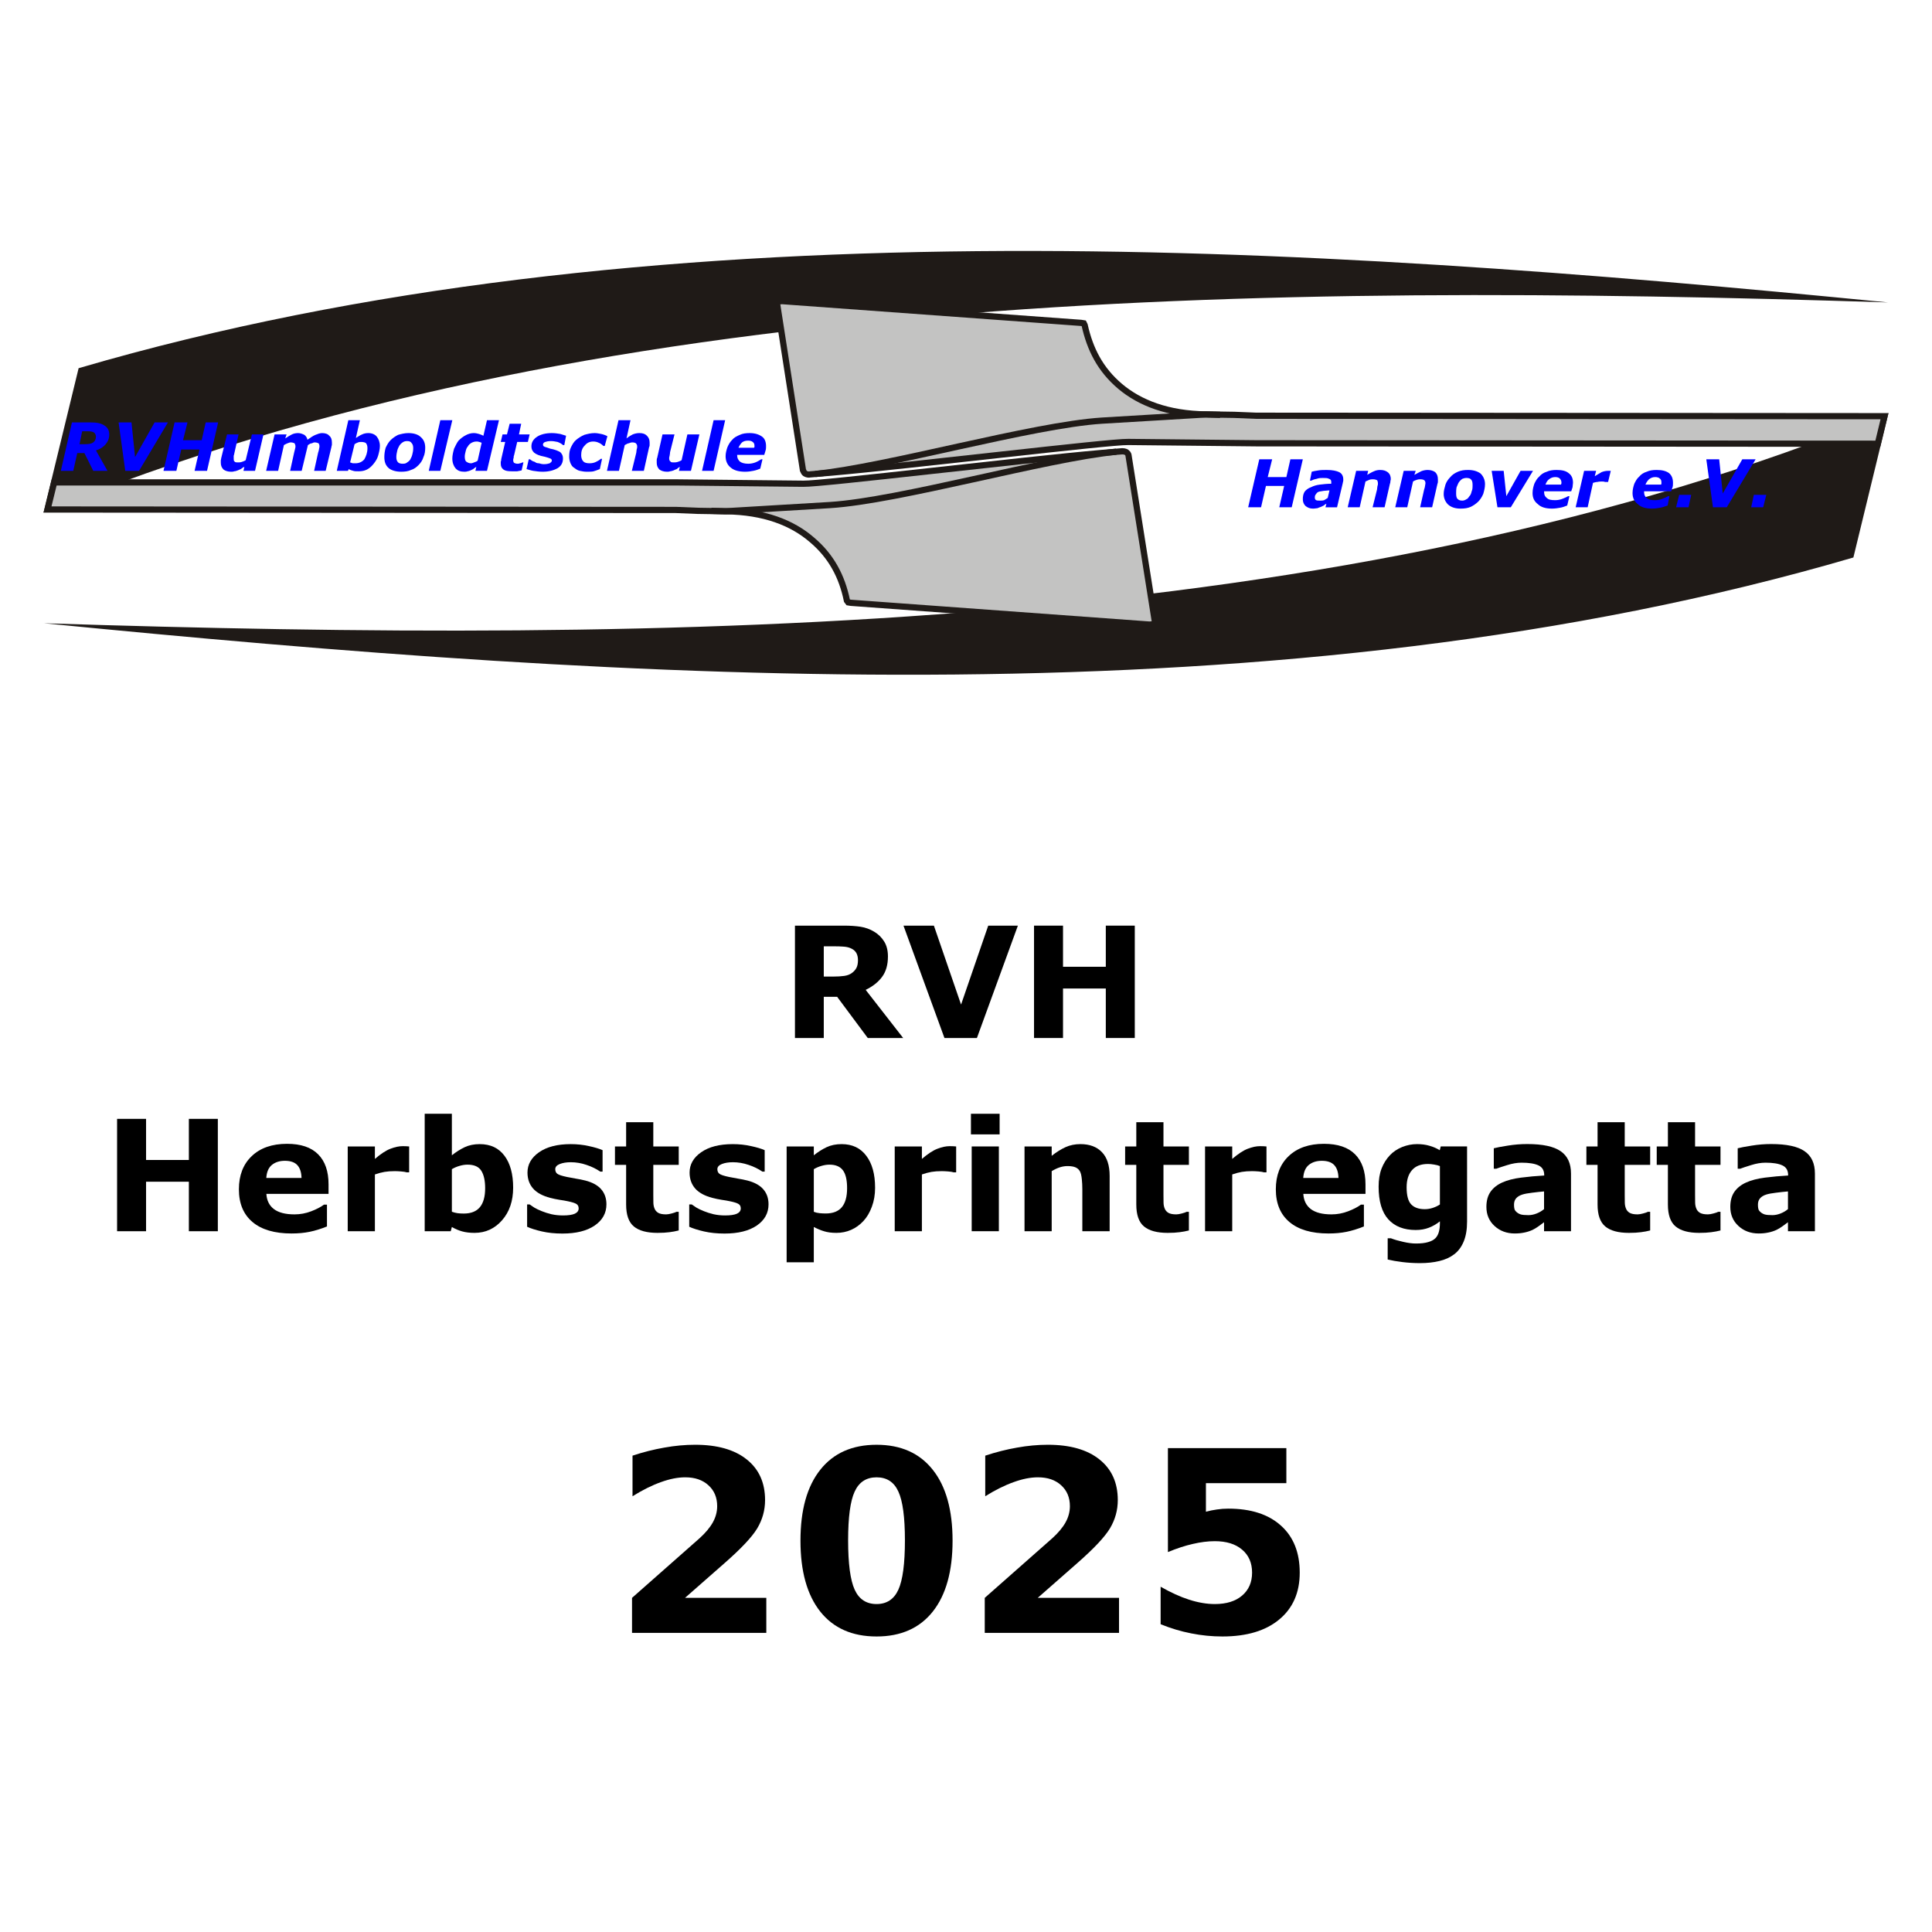 <?xml version="1.0" encoding="UTF-8" standalone="no"?>
<!-- Created with Inkscape (http://www.inkscape.org/) -->

<svg
   width="500"
   height="500"
   id="svg2"
   version="1.1"
   xmlns="http://www.w3.org/2000/svg"
   xmlns:svg="http://www.w3.org/2000/svg"
   xmlns:rdf="http://www.w3.org/1999/02/22-rdf-syntax-ns#"
   xmlns:cc="http://creativecommons.org/ns#"
   xmlns:dc="http://purl.org/dc/elements/1.1/">
  <defs
     id="defs4" />
  <g
     id="layer1"
     transform="translate(0,-552.362)">
    <g
       transform="matrix(0.115,0,0,0.115,250,617.291)"
       id="g2541">
      <path
         id="29254360"
         class="fil0"
         d="M 2076,365 C 856,869 -674,883 -2075,838 -755,968 716,1065 1997,690 Z"
         style="fill:#1f1a17" />
      <path
         id="29254448"
         class="fil0"
         d="M -2076,589 C -856,85 674,71 2075,116 755,-14 -716,-111 -1997,264 Z"
         style="fill:#1f1a17" />
      <g
         id="g2545">
        <path
           id="29254536"
           class="fil1 str0"
           d="m -654,521 h -1398 l -15,61 1414,1 49,2 63,1 c 87,1 150,26 194,64 44,37 68,83 79,137 l 3,4 6,1 672,49 c 11,-1 11,0 12,-7 L 366,462 c 0,-2 -1,-6 -4,-8 -3,-3 -9,-3 -11,-3 l -48,4 c -173,15 -627,70 -669,69 z"
           style="fill:#c3c3c2;stroke:#1f1a17;stroke-width:14" />
        <path
           id="29254624"
           class="fil2 str0"
           d="m -573,585 32,1 235,-14 C -149,562 178,468 338,452"
           style="fill:none;stroke:#1f1a17;stroke-width:14" />
      </g>
      <g
         id="g2572">
        <path
           id="29254888"
           class="fil1 str0"
           d="m 654,433 1398,1 15,-62 -1414,-1 -49,-2 -63,-1 C 454,367 391,342 347,305 302,267 279,221 267,167 l -2,-4 -6,-1 -673,-49 c -10,1 -10,0 -11,7 l 58,373 c 1,1 1,5 5,8 3,2 9,3 11,2 l 48,-4 c 172,-15 626,-70 668,-69 z"
           style="fill:#c3c3c2;stroke:#1f1a17;stroke-width:14" />
        <path
           id="29254976"
           class="fil2 str0"
           d="m 572,369 -32,-1 -234,14 c -157,10 -484,104 -645,120"
           style="fill:none;stroke:#1f1a17;stroke-width:14" />
      </g>
      <g
         id="g3021"
         style="fill:#0000ff">
        <path
           style="fill:#0000ff"
           d="m 758,469 -25,108 h -28 l 11,-48 h -41 l -11,48 h -29 l 25,-108 h 29 l -10,40 h 42 l 9,-40 z"
           class="fil3"
           id="29254800" />
        <path
           style="fill:#0000ff"
           d="m 818,539 c -5,0 -9,1 -13,1 -4,1 -8,1 -11,2 -3,1 -5,3 -6,5 -2,2 -3,4 -3,8 0,3 1,5 3,6 2,1 5,1 9,1 3,0 6,0 9,-1 3,-2 5,-3 8,-5 z m -7,30 c -2,1 -4,2 -6,4 -2,1 -4,2 -6,3 -3,1 -6,2 -8,3 -2,0 -6,1 -10,1 -7,0 -12,-2 -17,-6 -4,-4 -6,-9 -6,-15 0,-7 1,-12 4,-17 3,-4 8,-8 14,-10 6,-3 12,-5 20,-6 8,-1 17,-2 26,-2 0,-1 0,-1 0,-2 0,0 0,-1 0,-2 0,-3 -1,-6 -5,-7 -3,-2 -8,-2 -14,-2 -4,0 -9,0 -14,2 -6,1 -10,3 -12,4 h -3 l 4,-20 c 3,-1 8,-2 15,-3 6,-1 12,-1 19,-1 13,0 22,2 28,5 6,3 9,9 9,16 0,1 0,2 0,3 0,2 -1,3 -1,5 l -13,55 h -26 z"
           class="fil3"
           id="path2550" />
        <path
           style="fill:#0000ff"
           d="m 956,514 c 0,1 -1,3 -1,5 0,1 0,3 -1,5 l -12,53 h -27 l 10,-40 c 0,-3 1,-6 1,-8 1,-2 1,-4 1,-6 0,-3 -1,-6 -2,-7 -2,-1 -5,-2 -9,-2 -2,0 -5,0 -8,1 -2,1 -5,2 -9,4 l -13,58 h -27 l 19,-82 h 27 l -2,9 c 5,-3 10,-6 15,-8 4,-2 9,-3 14,-3 8,0 13,2 17,5 5,4 7,9 7,16 z"
           class="fil3"
           id="path2552" />
        <path
           style="fill:#0000ff"
           d="m 1062,514 c 0,1 0,3 0,5 0,1 0,3 -1,5 l -12,53 h -27 l 9,-40 c 1,-3 2,-6 2,-8 0,-2 1,-4 1,-6 0,-3 -1,-6 -3,-7 -1,-1 -4,-2 -9,-2 -2,0 -4,0 -7,1 -3,1 -6,2 -9,4 l -13,58 h -27 l 19,-82 h 27 l -3,9 c 6,-3 11,-6 15,-8 5,-2 10,-3 15,-3 7,0 13,2 17,5 4,4 6,9 6,16 z"
           class="fil3"
           id="path2554" />
        <path
           style="fill:#0000ff"
           d="m 1168,525 c 0,8 -2,15 -4,22 -3,7 -7,13 -11,17 -5,5 -11,9 -17,12 -7,3 -14,4 -23,4 -12,0 -21,-3 -28,-9 -6,-6 -10,-14 -10,-24 0,-7 2,-14 4,-21 2,-6 6,-12 11,-17 4,-5 10,-9 17,-12 7,-3 14,-4 23,-4 12,0 21,3 28,8 6,6 10,14 10,24 z m -35,27 c 3,-3 4,-7 5,-11 2,-4 2,-9 2,-15 0,-5 -1,-9 -3,-11 -2,-3 -6,-4 -11,-4 -3,0 -7,1 -9,2 -3,2 -6,5 -8,8 -2,3 -3,7 -5,11 -1,5 -1,10 -1,14 0,6 1,10 3,12 3,3 6,4 11,4 3,0 6,-1 9,-3 3,-1 5,-4 7,-7 z"
           class="fil3"
           id="path2556" />
        <path
           style="fill:#0000ff"
           d="m 1276,495 -50,82 h -30 l -13,-82 h 27 l 6,57 32,-57 z"
           class="fil3"
           id="path2558" />
        <path
           style="fill:#0000ff"
           d="m 1339,526 c 0,-1 1,-2 1,-3 0,0 0,-1 0,-2 0,-4 -2,-7 -4,-9 -2,-2 -6,-3 -10,-3 -6,0 -10,2 -14,5 -4,3 -6,7 -8,12 z m -20,54 c -14,0 -25,-3 -32,-10 -8,-6 -12,-14 -12,-25 0,-8 2,-15 4,-21 3,-6 6,-12 11,-16 4,-5 10,-9 17,-11 6,-3 14,-4 22,-4 12,0 21,2 27,7 7,5 10,12 10,22 0,3 -1,7 -1,10 -1,3 -2,6 -3,9 h -61 c 0,1 0,1 0,1 0,0 0,1 0,1 0,6 2,10 6,13 4,4 10,5 19,5 5,0 11,-1 16,-3 5,-2 10,-4 13,-6 h 3 l -5,21 c -5,2 -10,4 -16,5 -5,1 -12,2 -18,2 z"
           class="fil3"
           id="path2560" />
        <path
           style="fill:#0000ff"
           d="m 1445,520 h -2 c -1,0 -3,0 -5,0 -2,-1 -5,-1 -7,-1 -3,0 -6,0 -10,1 -3,0 -6,1 -10,2 l -12,55 h -27 l 19,-82 h 27 l -3,12 c 5,-3 10,-6 15,-9 5,-2 10,-3 15,-3 1,0 2,0 3,0 1,0 2,0 3,0 z"
           class="fil3"
           id="path2562" />
        <path
           style="fill:#0000ff"
           d="m 1564,526 c 1,-1 1,-2 1,-3 0,0 0,-1 0,-2 0,-4 -1,-7 -4,-9 -2,-2 -6,-3 -10,-3 -6,0 -10,2 -14,5 -3,3 -6,7 -8,12 z m -20,54 c -14,0 -25,-3 -32,-10 -8,-6 -12,-14 -12,-25 0,-8 2,-15 4,-21 3,-6 6,-12 11,-16 4,-5 10,-9 17,-11 6,-3 14,-4 22,-4 12,0 21,2 28,7 6,5 9,12 9,22 0,3 0,7 -1,10 -1,3 -2,6 -3,9 h -61 c 0,1 0,1 0,1 0,0 0,1 0,1 0,6 2,10 6,13 4,4 10,5 19,5 5,0 11,-1 16,-3 5,-2 10,-4 13,-6 h 3 l -4,21 c -6,2 -11,4 -17,5 -5,1 -11,2 -18,2 z"
           class="fil3"
           id="path2564" />
        <path
           style="fill:#0000ff"
           d="m 1626,577 h -28 l 7,-28 h 27 z"
           class="fil3"
           id="path2566" />
        <path
           style="fill:#0000ff"
           d="m 1777,469 -65,108 h -31 l -15,-108 h 29 l 8,77 44,-77 z"
           class="fil3"
           id="path2568" />
        <path
           style="fill:#0000ff"
           d="m 1794,577 h -27 l 6,-28 h 28 z"
           class="fil3"
           id="path2570" />
        <path
           style="fill:#0000ff"
           d="m -1928,413 c 0,9 -3,16 -8,22 -5,6 -12,11 -22,14 l 26,46 h -32 l -20,-40 h -16 l -9,40 h -28 l 25,-109 h 42 c 14,0 24,2 31,7 7,4 11,11 11,20 z m -30,5 c 0,-4 -2,-7 -4,-9 -3,-2 -7,-3 -13,-3 h -14 l -6,29 h 13 c 8,0 14,-1 18,-4 4,-3 6,-8 6,-13 z"
           class="fil1"
           id="29255152" />
        <path
           style="fill:#0000ff"
           d="m -1796,386 -65,109 h -31 l -15,-109 h 29 l 8,78 44,-78 z"
           class="fil1"
           id="path2577" />
        <path
           style="fill:#0000ff"
           d="m -1683,386 -25,109 h -28 l 11,-48 h -41 l -11,48 h -29 l 25,-109 h 29 l -10,40 h 42 l 9,-40 z"
           class="fil1"
           id="path2579" />
        <path
           style="fill:#0000ff"
           d="m -1581,413 -19,82 h -26 l 2,-9 c -3,1 -5,3 -8,5 -2,1 -5,2 -7,3 -3,1 -5,2 -8,2 -2,1 -4,1 -7,1 -7,0 -13,-2 -17,-5 -4,-4 -6,-9 -6,-15 0,-2 0,-4 0,-6 0,-1 1,-3 1,-5 l 13,-53 h 26 l -9,40 c -1,4 -1,6 -2,8 0,3 0,5 0,6 0,3 0,6 2,7 1,2 4,2 9,2 2,0 4,0 7,-1 3,-1 6,-2 9,-4 l 14,-58 z"
           class="fil3"
           id="path2581" />
        <path
           style="fill:#0000ff"
           d="m -1427,431 c 0,1 0,3 0,5 0,2 -1,3 -1,5 l -13,54 h -26 l 9,-41 c 1,-3 2,-6 2,-8 1,-3 1,-5 1,-7 0,-2 -1,-5 -2,-6 -2,-1 -5,-2 -9,-2 -2,0 -4,1 -6,2 -3,0 -6,2 -9,4 l -14,58 h -26 l 9,-41 c 1,-3 1,-5 2,-8 1,-3 1,-5 1,-6 0,-3 -1,-5 -2,-7 -2,-1 -5,-2 -9,-2 -2,0 -4,1 -7,2 -2,1 -5,2 -8,4 l -13,58 h -27 l 19,-82 h 27 l -3,9 c 6,-4 11,-7 15,-9 4,-2 9,-3 14,-3 5,0 10,2 14,4 3,2 6,6 7,11 7,-5 13,-9 18,-11 5,-2 10,-4 15,-4 7,0 13,2 16,6 4,3 6,8 6,15 z"
           class="fil3"
           id="path2583" />
        <path
           style="fill:#0000ff"
           d="m -1319,439 c 0,7 -2,15 -4,22 -2,7 -6,13 -10,18 -4,5 -9,10 -15,13 -6,3 -12,4 -19,4 -5,0 -9,0 -12,-1 -4,-1 -7,-2 -10,-4 l -2,4 h -25 l 26,-114 h 26 l -9,40 c 5,-3 9,-6 14,-8 4,-2 9,-3 14,-3 8,0 15,3 19,8 4,5 7,12 7,21 z m -28,5 c 0,-5 -1,-8 -3,-11 -2,-2 -6,-3 -11,-3 -2,0 -5,0 -7,1 -3,1 -5,2 -8,4 l -10,41 c 2,1 4,1 6,2 2,0 4,0 6,0 8,0 15,-3 20,-9 4,-7 7,-15 7,-25 z"
           class="fil3"
           id="path2585" />
        <path
           style="fill:#0000ff"
           d="m -1217,443 c 0,7 -1,15 -4,21 -2,7 -6,13 -11,18 -5,5 -10,9 -17,11 -6,3 -14,4 -22,4 -12,0 -22,-3 -28,-8 -7,-6 -10,-14 -10,-25 0,-7 1,-14 3,-21 3,-6 6,-12 11,-17 5,-5 11,-9 17,-12 7,-2 15,-4 23,-4 12,0 22,3 28,9 7,6 10,14 10,24 z m -34,27 c 2,-4 4,-7 5,-12 1,-4 2,-8 2,-14 0,-5 -1,-9 -4,-12 -2,-3 -5,-4 -10,-4 -4,0 -7,1 -10,3 -3,2 -5,4 -7,7 -2,4 -4,7 -5,12 -1,4 -2,9 -2,14 0,5 1,9 4,12 2,2 6,3 10,3 3,0 6,0 9,-2 3,-2 6,-4 8,-7 z"
           class="fil3"
           id="path2587" />
        <path
           style="fill:#0000ff"
           d="m -1156,381 -27,114 h -26 l 26,-114 z"
           class="fil3"
           id="path2589" />
        <path
           style="fill:#0000ff"
           d="m -1051,381 -27,114 h -26 l 2,-9 c -3,2 -5,3 -7,5 -2,1 -4,2 -6,3 -3,1 -5,2 -7,2 -2,1 -5,1 -7,1 -8,0 -15,-2 -20,-8 -4,-5 -7,-12 -7,-22 0,-7 2,-15 4,-22 3,-6 6,-13 10,-18 5,-5 10,-9 16,-12 5,-3 12,-5 18,-5 5,0 8,1 12,2 3,1 6,2 10,4 l 8,-35 z m -39,51 c -1,-1 -3,-1 -5,-2 -3,-1 -5,-1 -6,-1 -5,0 -8,1 -12,3 -3,2 -6,4 -8,8 -2,2 -4,6 -5,11 -1,4 -2,8 -2,12 0,5 1,9 3,11 3,2 6,4 11,4 2,0 5,-1 7,-2 3,-1 6,-2 8,-4 z"
           class="fil3"
           id="path2591" />
        <path
           style="fill:#0000ff"
           d="m -1022,496 c -9,0 -15,-1 -19,-4 -4,-3 -6,-7 -6,-13 0,-2 0,-3 0,-5 1,-1 1,-3 1,-5 l 9,-39 h -10 l 4,-17 h 10 l 6,-24 h 26 l -5,24 h 24 l -4,17 h -24 l -7,30 c -1,2 -1,4 -1,6 -1,2 -1,4 -1,5 0,3 1,5 2,6 2,1 4,2 8,2 1,0 3,0 5,-1 2,0 4,-1 6,-2 h 2 l -4,18 c -3,1 -6,1 -10,2 -3,0 -7,0 -12,0 z"
           class="fil3"
           id="path2593" />
        <path
           style="fill:#0000ff"
           d="m -953,497 c -7,0 -14,-1 -21,-2 -6,-1 -11,-3 -15,-4 l 5,-22 h 3 c 1,1 2,2 4,3 1,1 4,2 7,3 2,2 5,3 9,3 3,1 7,2 11,2 6,0 10,-1 13,-2 3,-2 5,-4 5,-6 0,-2 -1,-4 -4,-5 -2,-1 -6,-2 -13,-4 -11,-2 -18,-5 -23,-9 -4,-4 -6,-8 -6,-14 0,-9 4,-16 13,-22 8,-5 19,-8 33,-8 7,0 13,1 19,2 6,2 10,3 13,4 l -4,21 h -3 c -3,-3 -7,-5 -12,-7 -5,-1 -10,-2 -15,-2 -6,0 -10,1 -13,2 -3,1 -5,3 -5,6 0,2 1,4 4,5 3,1 7,2 12,4 11,2 18,5 23,8 4,4 6,8 6,14 0,10 -4,17 -12,22 -9,5 -20,8 -34,8 z"
           class="fil3"
           id="path2595" />
        <path
           style="fill:#0000ff"
           d="m -854,497 c -5,0 -10,-1 -15,-2 -5,-1 -9,-4 -13,-7 -4,-2 -6,-6 -8,-10 -2,-5 -3,-10 -3,-15 0,-8 1,-15 4,-21 3,-6 6,-12 12,-17 5,-4 11,-8 18,-11 7,-2 15,-4 23,-4 5,0 10,1 15,2 5,1 10,3 14,5 l -6,22 h -3 c -3,-3 -7,-6 -10,-7 -4,-2 -8,-3 -13,-3 -8,0 -14,3 -19,9 -6,6 -8,13 -8,22 0,6 2,11 5,14 3,3 8,4 14,4 5,0 10,-1 14,-3 4,-2 8,-4 11,-7 h 3 l -5,23 c -5,2 -10,4 -14,5 -4,1 -9,1 -16,1 z"
           class="fil3"
           id="path2597" />
        <path
           style="fill:#0000ff"
           d="m -712,431 c 0,1 0,3 0,5 0,2 0,4 -1,5 l -12,54 h -27 l 10,-41 c 0,-3 1,-6 1,-8 1,-2 1,-4 1,-6 0,-3 -1,-5 -3,-7 -1,-1 -4,-2 -8,-2 -3,0 -5,1 -8,2 -2,0 -5,2 -9,4 l -13,58 h -27 l 26,-114 h 27 l -9,41 c 5,-4 10,-7 14,-9 5,-2 10,-3 15,-3 8,0 13,2 17,6 4,4 6,9 6,15 z"
           class="fil3"
           id="path2599" />
        <path
           style="fill:#0000ff"
           d="m -600,413 -19,82 h -27 l 2,-9 c -2,1 -5,3 -7,5 -3,1 -5,2 -7,3 -3,1 -6,2 -8,2 -2,1 -5,1 -7,1 -7,0 -13,-2 -17,-5 -4,-4 -6,-9 -6,-15 0,-2 0,-4 0,-6 0,-1 0,-3 1,-5 l 12,-53 h 27 l -10,40 c 0,4 -1,6 -1,8 -1,3 -1,5 -1,6 0,3 1,6 3,7 1,2 4,2 8,2 3,0 5,0 8,-1 3,-1 6,-2 9,-4 l 13,-58 z"
           class="fil3"
           id="path2601" />
        <path
           style="fill:#0000ff"
           d="m -542,381 -26,114 h -26 l 26,-114 z"
           class="fil3"
           id="path2603" />
        <path
           style="fill:#0000ff"
           d="m -477,443 c 0,-1 1,-1 1,-2 0,-1 0,-2 0,-2 0,-4 -1,-7 -4,-9 -2,-2 -6,-3 -10,-3 -6,0 -10,1 -14,4 -3,3 -6,7 -8,12 z m -20,54 c -14,0 -25,-3 -32,-9 -8,-6 -12,-15 -12,-26 0,-7 2,-14 4,-20 3,-7 6,-12 11,-17 4,-5 10,-8 17,-11 6,-3 14,-4 22,-4 12,0 21,3 28,8 6,4 9,12 9,21 0,4 0,7 -1,10 -1,3 -2,7 -3,10 h -61 c 0,0 0,0 0,0 0,1 0,1 0,1 0,6 2,10 6,14 4,3 10,5 19,5 5,0 11,-1 16,-3 5,-2 10,-5 13,-7 h 3 l -5,21 c -5,2 -10,4 -16,5 -5,1 -11,2 -18,2 z"
           class="fil3"
           id="path2605" />
      </g>
    </g>
    <g
       id="g942"
       transform="translate(-0.641)">
      <path
         d="m 222.682,800.822 q 0,-1.094 -0.449,-1.875 -0.449,-0.781 -1.543,-1.23 -0.762,-0.312 -1.777,-0.371 -1.016,-0.078 -2.363,-0.078 h -2.715 v 7.832 h 2.305 q 1.797,0 3.008,-0.176 1.211,-0.176 2.031,-0.801 0.781,-0.605 1.133,-1.328 0.371,-0.742 0.371,-1.973 z m 11.699,20.176 h -9.16 l -7.93,-10.664 h -3.457 v 10.664 h -7.461 v -29.082 h 12.578 q 2.578,0 4.434,0.293 1.855,0.293 3.477,1.27 1.641,0.977 2.598,2.539 0.977,1.543 0.977,3.887 0,3.223 -1.504,5.254 -1.484,2.031 -4.258,3.379 z"
         style="font-style:normal;font-weight:bold;font-size:40px;line-height:1.25;font-family:sans-serif;-inkscape-font-specification:'Sans Bold';text-align:center;letter-spacing:0px;word-spacing:0px;text-anchor:middle;fill:#000000;fill-opacity:1;stroke:none"
         id="path54" />
      <path
         d="m 264.068,791.916 -10.605,29.082 h -8.398 l -10.605,-29.082 h 7.871 l 7.031,20.43 7.031,-20.43 z"
         style="font-style:normal;font-weight:bold;font-size:40px;line-height:1.25;font-family:sans-serif;-inkscape-font-specification:'Sans Bold';text-align:center;letter-spacing:0px;word-spacing:0px;text-anchor:middle;fill:#000000;fill-opacity:1;stroke:none"
         id="path56" />
      <path
         d="m 294.322,820.998 h -7.5 v -12.812 h -11.074 v 12.812 h -7.5 v -29.082 h 7.5 v 10.645 h 11.074 v -10.645 h 7.5 z"
         style="font-style:normal;font-weight:bold;font-size:40px;line-height:1.25;font-family:sans-serif;-inkscape-font-specification:'Sans Bold';text-align:center;letter-spacing:0px;word-spacing:0px;text-anchor:middle;fill:#000000;fill-opacity:1;stroke:none"
         id="path58" />
      <path
         d="m 57.018,870.998 h -7.5 v -12.812 H 38.443 v 12.812 h -7.5 v -29.082 h 7.5 v 10.645 h 11.074 v -10.645 h 7.5 z"
         style="font-style:normal;font-weight:bold;font-size:40px;line-height:1.25;font-family:sans-serif;-inkscape-font-specification:'Sans Bold';text-align:center;letter-spacing:0px;word-spacing:0px;text-anchor:middle;fill:#000000;fill-opacity:1;stroke:none"
         id="path60" />
      <path
         d="m 85.67,861.33 h -16.094 q 0.156,2.578 1.953,3.945 1.816,1.367 5.332,1.367 2.227,0 4.316,-0.801 2.09,-0.801 3.301,-1.719 h 0.781 v 5.645 q -2.383,0.957 -4.492,1.387 -2.109,0.43 -4.668,0.43 -6.602,0 -10.117,-2.969 -3.516,-2.969 -3.516,-8.457 0,-5.43 3.32,-8.594 3.34,-3.184 9.141,-3.184 5.352,0 8.047,2.715 2.695,2.695 2.695,7.773 z m -6.992,-4.121 q -0.059,-2.207 -1.094,-3.32 -1.035,-1.113 -3.223,-1.113 -2.031,0 -3.34,1.055 -1.309,1.055 -1.465,3.379 z"
         style="font-style:normal;font-weight:bold;font-size:40px;line-height:1.25;font-family:sans-serif;-inkscape-font-specification:'Sans Bold';text-align:center;letter-spacing:0px;word-spacing:0px;text-anchor:middle;fill:#000000;fill-opacity:1;stroke:none"
         id="path62" />
      <path
         d="m 106.529,855.764 h -0.625 q -0.449,-0.156 -1.445,-0.234 -0.996,-0.078 -1.66,-0.078 -1.504,0 -2.656,0.195 -1.152,0.195 -2.48,0.664 v 14.688 h -7.031 v -21.934 h 7.031 v 3.223 q 2.324,-1.992 4.043,-2.637 1.719,-0.664 3.164,-0.664 0.371,0 0.84,0.019 0.469,0.019 0.82,0.059 z"
         style="font-style:normal;font-weight:bold;font-size:40px;line-height:1.25;font-family:sans-serif;-inkscape-font-specification:'Sans Bold';text-align:center;letter-spacing:0px;word-spacing:0px;text-anchor:middle;fill:#000000;fill-opacity:1;stroke:none"
         id="path64" />
      <path
         d="m 133.443,859.728 q 0,5.176 -2.871,8.438 -2.852,3.262 -7.129,3.262 -1.836,0 -3.223,-0.391 -1.387,-0.391 -2.637,-1.133 l -0.293,1.094 h -6.738 v -30.391 h 7.031 v 10.742 q 1.621,-1.289 3.301,-2.09 1.699,-0.801 3.906,-0.801 4.16,0 6.406,3.008 2.246,2.988 2.246,8.262 z m -7.246,0.137 q 0,-2.93 -0.996,-4.512 -0.996,-1.582 -3.555,-1.582 -0.996,0 -2.051,0.312 -1.055,0.293 -2.012,0.859 v 11.016 q 0.762,0.273 1.445,0.371 0.684,0.098 1.641,0.098 2.793,0 4.16,-1.641 1.367,-1.641 1.367,-4.922 z"
         style="font-style:normal;font-weight:bold;font-size:40px;line-height:1.25;font-family:sans-serif;-inkscape-font-specification:'Sans Bold';text-align:center;letter-spacing:0px;word-spacing:0px;text-anchor:middle;fill:#000000;fill-opacity:1;stroke:none"
         id="path66" />
      <path
         d="m 157.584,864.045 q 0,3.398 -3.047,5.488 -3.047,2.07 -8.34,2.07 -2.93,0 -5.312,-0.547 -2.383,-0.547 -3.828,-1.211 v -5.781 h 0.645 q 0.527,0.371 1.211,0.82 0.703,0.43 1.973,0.938 1.094,0.449 2.48,0.781 1.387,0.312 2.969,0.312 2.07,0 3.066,-0.449 0.996,-0.469 0.996,-1.367 0,-0.801 -0.586,-1.152 -0.586,-0.371 -2.227,-0.703 -0.781,-0.176 -2.129,-0.371 -1.328,-0.215 -2.422,-0.508 -2.988,-0.781 -4.434,-2.422 -1.445,-1.66 -1.445,-4.121 0,-3.164 2.988,-5.254 3.008,-2.109 8.203,-2.109 2.461,0 4.707,0.508 2.266,0.488 3.535,1.055 v 5.547 h -0.605 q -1.562,-1.074 -3.574,-1.738 -1.992,-0.684 -4.043,-0.684 -1.699,0 -2.871,0.469 -1.152,0.469 -1.152,1.328 0,0.781 0.527,1.191 0.527,0.41 2.48,0.82 1.074,0.215 2.305,0.43 1.25,0.195 2.5,0.508 2.773,0.723 4.102,2.285 1.328,1.543 1.328,3.867 z"
         style="font-style:normal;font-weight:bold;font-size:40px;line-height:1.25;font-family:sans-serif;-inkscape-font-specification:'Sans Bold';text-align:center;letter-spacing:0px;word-spacing:0px;text-anchor:middle;fill:#000000;fill-opacity:1;stroke:none"
         id="path68" />
      <path
         d="m 176.295,870.803 q -1.133,0.293 -2.402,0.449 -1.27,0.176 -3.105,0.176 -4.102,0 -6.113,-1.66 -1.992,-1.66 -1.992,-5.684 V 853.83 h -2.891 v -4.766 h 2.891 v -6.27 h 7.031 v 6.27 h 6.582 V 853.83 h -6.582 v 7.773 q 0,1.152 0.019,2.012 0.019,0.859 0.312,1.543 0.273,0.684 0.957,1.094 0.703,0.391 2.031,0.391 0.547,0 1.426,-0.234 0.898,-0.234 1.25,-0.43 h 0.586 z"
         style="font-style:normal;font-weight:bold;font-size:40px;line-height:1.25;font-family:sans-serif;-inkscape-font-specification:'Sans Bold';text-align:center;letter-spacing:0px;word-spacing:0px;text-anchor:middle;fill:#000000;fill-opacity:1;stroke:none"
         id="path70" />
      <path
         d="m 199.537,864.045 q 0,3.398 -3.047,5.488 -3.047,2.07 -8.34,2.07 -2.93,0 -5.312,-0.547 -2.383,-0.547 -3.828,-1.211 v -5.781 h 0.645 q 0.527,0.371 1.211,0.82 0.703,0.43 1.973,0.938 1.094,0.449 2.48,0.781 1.387,0.312 2.969,0.312 2.07,0 3.066,-0.449 0.996,-0.469 0.996,-1.367 0,-0.801 -0.586,-1.152 -0.586,-0.371 -2.227,-0.703 -0.781,-0.176 -2.129,-0.371 -1.328,-0.215 -2.422,-0.508 -2.988,-0.781 -4.434,-2.422 -1.445,-1.66 -1.445,-4.121 0,-3.164 2.988,-5.254 3.008,-2.109 8.203,-2.109 2.461,0 4.707,0.508 2.266,0.488 3.535,1.055 v 5.547 h -0.605 q -1.562,-1.074 -3.574,-1.738 -1.992,-0.684 -4.043,-0.684 -1.699,0 -2.871,0.469 -1.152,0.469 -1.152,1.328 0,0.781 0.527,1.191 0.527,0.41 2.48,0.82 1.074,0.215 2.305,0.43 1.25,0.195 2.5,0.508 2.773,0.723 4.102,2.285 1.328,1.543 1.328,3.867 z"
         style="font-style:normal;font-weight:bold;font-size:40px;line-height:1.25;font-family:sans-serif;-inkscape-font-specification:'Sans Bold';text-align:center;letter-spacing:0px;word-spacing:0px;text-anchor:middle;fill:#000000;fill-opacity:1;stroke:none"
         id="path72" />
      <path
         d="m 227.115,859.728 q 0,2.715 -0.84,4.941 -0.82,2.227 -2.168,3.672 -1.406,1.523 -3.184,2.305 -1.777,0.781 -3.809,0.781 -1.875,0 -3.184,-0.41 -1.309,-0.391 -2.676,-1.113 v 9.141 h -7.031 v -29.98 h 7.031 v 2.285 q 1.621,-1.289 3.301,-2.09 1.699,-0.801 3.906,-0.801 4.102,0 6.367,3.008 2.285,3.008 2.285,8.262 z m -7.246,0.137 q 0,-3.203 -1.094,-4.648 -1.094,-1.445 -3.457,-1.445 -0.996,0 -2.051,0.312 -1.055,0.293 -2.012,0.859 v 11.035 q 0.703,0.273 1.504,0.352 0.801,0.078 1.582,0.078 2.793,0 4.16,-1.621 1.367,-1.641 1.367,-4.922 z"
         style="font-style:normal;font-weight:bold;font-size:40px;line-height:1.25;font-family:sans-serif;-inkscape-font-specification:'Sans Bold';text-align:center;letter-spacing:0px;word-spacing:0px;text-anchor:middle;fill:#000000;fill-opacity:1;stroke:none"
         id="path74" />
      <path
         d="m 248.092,855.764 h -0.625 q -0.449,-0.156 -1.445,-0.234 -0.996,-0.078 -1.66,-0.078 -1.504,0 -2.656,0.195 -1.152,0.195 -2.48,0.664 v 14.688 h -7.031 v -21.934 h 7.031 v 3.223 q 2.324,-1.992 4.043,-2.637 1.719,-0.664 3.164,-0.664 0.371,0 0.84,0.019 0.469,0.019 0.82,0.059 z"
         style="font-style:normal;font-weight:bold;font-size:40px;line-height:1.25;font-family:sans-serif;-inkscape-font-specification:'Sans Bold';text-align:center;letter-spacing:0px;word-spacing:0px;text-anchor:middle;fill:#000000;fill-opacity:1;stroke:none"
         id="path76" />
      <path
         d="m 259.146,870.998 h -7.031 v -21.934 h 7.031 z m 0.195,-25.059 h -7.422 v -5.332 h 7.422 z"
         style="font-style:normal;font-weight:bold;font-size:40px;line-height:1.25;font-family:sans-serif;-inkscape-font-specification:'Sans Bold';text-align:center;letter-spacing:0px;word-spacing:0px;text-anchor:middle;fill:#000000;fill-opacity:1;stroke:none"
         id="path78" />
      <path
         d="m 287.818,870.998 h -7.07 v -10.879 q 0,-1.328 -0.137,-2.637 -0.137,-1.328 -0.469,-1.953 -0.391,-0.723 -1.152,-1.055 -0.742,-0.332 -2.09,-0.332 -0.957,0 -1.953,0.312 -0.977,0.312 -2.129,0.996 v 15.547 h -7.031 v -21.934 h 7.031 v 2.422 q 1.875,-1.465 3.594,-2.246 1.738,-0.781 3.848,-0.781 3.555,0 5.547,2.07 2.012,2.07 2.012,6.191 z"
         style="font-style:normal;font-weight:bold;font-size:40px;line-height:1.25;font-family:sans-serif;-inkscape-font-specification:'Sans Bold';text-align:center;letter-spacing:0px;word-spacing:0px;text-anchor:middle;fill:#000000;fill-opacity:1;stroke:none"
         id="path80" />
      <path
         d="m 308.326,870.803 q -1.133,0.293 -2.402,0.449 -1.27,0.176 -3.105,0.176 -4.102,0 -6.113,-1.66 -1.992,-1.66 -1.992,-5.684 V 853.83 h -2.891 v -4.766 h 2.891 v -6.27 h 7.031 v 6.27 h 6.582 V 853.83 h -6.582 v 7.773 q 0,1.152 0.019,2.012 0.019,0.859 0.312,1.543 0.273,0.684 0.957,1.094 0.703,0.391 2.031,0.391 0.547,0 1.426,-0.234 0.898,-0.234 1.25,-0.43 h 0.586 z"
         style="font-style:normal;font-weight:bold;font-size:40px;line-height:1.25;font-family:sans-serif;-inkscape-font-specification:'Sans Bold';text-align:center;letter-spacing:0px;word-spacing:0px;text-anchor:middle;fill:#000000;fill-opacity:1;stroke:none"
         id="path82" />
      <path
         d="m 328.404,855.764 h -0.625 q -0.449,-0.156 -1.445,-0.234 -0.996,-0.078 -1.66,-0.078 -1.504,0 -2.656,0.195 -1.152,0.195 -2.48,0.664 v 14.688 h -7.031 v -21.934 h 7.031 v 3.223 q 2.324,-1.992 4.043,-2.637 1.719,-0.664 3.164,-0.664 0.371,0 0.84,0.019 0.469,0.019 0.82,0.059 z"
         style="font-style:normal;font-weight:bold;font-size:40px;line-height:1.25;font-family:sans-serif;-inkscape-font-specification:'Sans Bold';text-align:center;letter-spacing:0px;word-spacing:0px;text-anchor:middle;fill:#000000;fill-opacity:1;stroke:none"
         id="path84" />
      <path
         d="m 354.029,861.33 h -16.094 q 0.156,2.578 1.953,3.945 1.816,1.367 5.332,1.367 2.227,0 4.316,-0.801 2.09,-0.801 3.301,-1.719 h 0.781 v 5.645 q -2.383,0.957 -4.492,1.387 -2.109,0.43 -4.668,0.43 -6.602,0 -10.117,-2.969 -3.516,-2.969 -3.516,-8.457 0,-5.43 3.32,-8.594 3.34,-3.184 9.141,-3.184 5.352,0 8.047,2.715 2.695,2.695 2.695,7.773 z m -6.992,-4.121 q -0.059,-2.207 -1.094,-3.32 -1.035,-1.113 -3.223,-1.113 -2.031,0 -3.34,1.055 -1.309,1.055 -1.465,3.379 z"
         style="font-style:normal;font-weight:bold;font-size:40px;line-height:1.25;font-family:sans-serif;-inkscape-font-specification:'Sans Bold';text-align:center;letter-spacing:0px;word-spacing:0px;text-anchor:middle;fill:#000000;fill-opacity:1;stroke:none"
         id="path86" />
      <path
         d="m 380.318,868.478 q 0,3.086 -0.879,5.195 -0.879,2.109 -2.461,3.301 -1.582,1.211 -3.828,1.738 -2.227,0.547 -5.039,0.547 -2.285,0 -4.512,-0.273 -2.207,-0.273 -3.828,-0.664 v -5.488 h 0.859 q 1.289,0.508 3.145,0.918 1.855,0.43 3.32,0.43 1.953,0 3.164,-0.371 1.23,-0.352 1.875,-1.016 0.605,-0.625 0.879,-1.602 0.273,-0.977 0.273,-2.344 v -0.41 q -1.27,1.035 -2.812,1.641 -1.543,0.605 -3.438,0.605 -4.609,0 -7.109,-2.773 -2.5,-2.773 -2.5,-8.438 0,-2.715 0.762,-4.688 0.762,-1.973 2.148,-3.438 1.289,-1.367 3.164,-2.129 1.895,-0.762 3.867,-0.762 1.777,0 3.223,0.43 1.465,0.41 2.656,1.152 l 0.254,-0.977 h 6.816 z m -7.031,-4.395 v -9.941 q -0.605,-0.254 -1.484,-0.391 -0.879,-0.156 -1.582,-0.156 -2.773,0 -4.16,1.602 -1.387,1.582 -1.387,4.434 0,3.164 1.172,4.414 1.191,1.25 3.516,1.25 1.055,0 2.07,-0.332 1.016,-0.332 1.855,-0.879 z"
         style="font-style:normal;font-weight:bold;font-size:40px;line-height:1.25;font-family:sans-serif;-inkscape-font-specification:'Sans Bold';text-align:center;letter-spacing:0px;word-spacing:0px;text-anchor:middle;fill:#000000;fill-opacity:1;stroke:none"
         id="path88" />
      <path
         d="M 400.24,865.275 V 860.705 q -1.426,0.117 -3.086,0.332 -1.66,0.195 -2.52,0.469 -1.055,0.332 -1.621,0.977 -0.547,0.625 -0.547,1.66 0,0.684 0.117,1.113 0.117,0.43 0.586,0.82 0.449,0.391 1.074,0.586 0.625,0.176 1.953,0.176 1.055,0 2.129,-0.43 1.094,-0.43 1.914,-1.133 z m 0,3.398 q -0.566,0.43 -1.406,1.035 -0.84,0.605 -1.582,0.957 -1.035,0.469 -2.148,0.684 -1.113,0.234 -2.441,0.234 -3.125,0 -5.234,-1.934 -2.109,-1.934 -2.109,-4.941 0,-2.402 1.074,-3.926 1.074,-1.523 3.047,-2.402 1.953,-0.879 4.844,-1.25 2.891,-0.371 5.996,-0.547 v -0.117 q 0,-1.816 -1.484,-2.5 -1.484,-0.703 -4.375,-0.703 -1.738,0 -3.711,0.625 -1.973,0.605 -2.832,0.938 h -0.645 v -5.293 q 1.113,-0.293 3.613,-0.684 2.52,-0.41 5.039,-0.41 5.996,0 8.652,1.855 2.676,1.836 2.676,5.781 v 14.922 h -6.973 z"
         style="font-style:normal;font-weight:bold;font-size:40px;line-height:1.25;font-family:sans-serif;-inkscape-font-specification:'Sans Bold';text-align:center;letter-spacing:0px;word-spacing:0px;text-anchor:middle;fill:#000000;fill-opacity:1;stroke:none"
         id="path90" />
      <path
         d="m 427.701,870.803 q -1.133,0.293 -2.402,0.449 -1.27,0.176 -3.105,0.176 -4.102,0 -6.113,-1.66 -1.992,-1.66 -1.992,-5.684 V 853.83 h -2.891 v -4.766 h 2.891 v -6.27 h 7.031 v 6.27 h 6.582 V 853.83 h -6.582 v 7.773 q 0,1.152 0.019,2.012 0.019,0.859 0.312,1.543 0.273,0.684 0.957,1.094 0.703,0.391 2.031,0.391 0.547,0 1.426,-0.234 0.898,-0.234 1.25,-0.43 h 0.586 z"
         style="font-style:normal;font-weight:bold;font-size:40px;line-height:1.25;font-family:sans-serif;-inkscape-font-specification:'Sans Bold';text-align:center;letter-spacing:0px;word-spacing:0px;text-anchor:middle;fill:#000000;fill-opacity:1;stroke:none"
         id="path92" />
      <path
         d="m 445.904,870.803 q -1.133,0.293 -2.402,0.449 -1.27,0.176 -3.105,0.176 -4.102,0 -6.113,-1.66 -1.992,-1.66 -1.992,-5.684 V 853.83 h -2.891 v -4.766 h 2.891 v -6.27 h 7.031 v 6.27 h 6.582 V 853.83 h -6.582 v 7.773 q 0,1.152 0.019,2.012 0.019,0.859 0.312,1.543 0.273,0.684 0.957,1.094 0.703,0.391 2.031,0.391 0.547,0 1.426,-0.234 0.898,-0.234 1.25,-0.43 h 0.586 z"
         style="font-style:normal;font-weight:bold;font-size:40px;line-height:1.25;font-family:sans-serif;-inkscape-font-specification:'Sans Bold';text-align:center;letter-spacing:0px;word-spacing:0px;text-anchor:middle;fill:#000000;fill-opacity:1;stroke:none"
         id="path94" />
      <path
         d="M 463.365,865.275 V 860.705 q -1.426,0.117 -3.086,0.332 -1.66,0.195 -2.52,0.469 -1.055,0.332 -1.621,0.977 -0.547,0.625 -0.547,1.66 0,0.684 0.117,1.113 0.117,0.43 0.586,0.82 0.449,0.391 1.074,0.586 0.625,0.176 1.953,0.176 1.055,0 2.129,-0.43 1.094,-0.43 1.914,-1.133 z m 0,3.398 q -0.566,0.43 -1.406,1.035 -0.84,0.605 -1.582,0.957 -1.035,0.469 -2.148,0.684 -1.113,0.234 -2.441,0.234 -3.125,0 -5.234,-1.934 -2.109,-1.934 -2.109,-4.941 0,-2.402 1.074,-3.926 1.074,-1.523 3.047,-2.402 1.953,-0.879 4.844,-1.25 2.891,-0.371 5.996,-0.547 v -0.117 q 0,-1.816 -1.484,-2.5 -1.484,-0.703 -4.375,-0.703 -1.738,0 -3.711,0.625 -1.973,0.605 -2.832,0.938 h -0.645 v -5.293 q 1.113,-0.293 3.613,-0.684 2.52,-0.41 5.039,-0.41 5.996,0 8.652,1.855 2.676,1.836 2.676,5.781 v 14.922 h -6.973 z"
         style="font-style:normal;font-weight:bold;font-size:40px;line-height:1.25;font-family:sans-serif;-inkscape-font-specification:'Sans Bold';text-align:center;letter-spacing:0px;word-spacing:0px;text-anchor:middle;fill:#000000;fill-opacity:1;stroke:none"
         id="path96" />
    </g>
    <g
       aria-label="2025"
       id="text3361"
       style="line-height:0%;font-family:FreeSans;-inkscape-font-specification:FreeSans;letter-spacing:0px;word-spacing:0px;stroke-width:1px">
      <path
         d="m 177.277,965.887 h 21.043 v 9.064 h -34.752 v -9.064 l 17.456,-15.406 q 2.338,-2.114 3.459,-4.132 1.121,-2.018 1.121,-4.196 0,-3.363 -2.274,-5.413 -2.242,-2.05 -5.989,-2.05 -2.883,0 -6.31,1.249 -3.427,1.217 -7.335,3.651 v -10.506 q 4.164,-1.377 8.232,-2.082 4.068,-0.737 7.975,-0.737 8.584,0 13.324,3.779 4.772,3.779 4.772,10.538 0,3.908 -2.018,7.303 -2.018,3.363 -8.488,9.032 z"
         style="font-weight:bold;font-size:65.596px;line-height:1.25;font-family:'DejaVu Sans';-inkscape-font-specification:'DejaVu Sans Bold'"
         id="path71" />
      <path
         d="m 234.193,950.994 q 0,-8.968 -1.698,-12.62 -1.666,-3.683 -5.637,-3.683 -3.972,0 -5.669,3.683 -1.698,3.651 -1.698,12.62 0,9.064 1.698,12.78 1.698,3.715 5.669,3.715 3.94,0 5.637,-3.715 1.698,-3.715 1.698,-12.78 z m 12.331,0.096 q 0,11.883 -5.125,18.353 -5.125,6.438 -14.541,6.438 -9.449,0 -14.573,-6.438 -5.125,-6.47 -5.125,-18.353 0,-11.915 5.125,-18.353 5.125,-6.47 14.573,-6.47 9.417,0 14.541,6.47 5.125,6.438 5.125,18.353 z"
         style="font-weight:bold;font-size:65.596px;line-height:1.25;font-family:'DejaVu Sans';-inkscape-font-specification:'DejaVu Sans Bold'"
         id="path73" />
      <path
         d="m 268.561,965.887 h 21.043 v 9.064 h -34.752 v -9.064 l 17.456,-15.406 q 2.338,-2.114 3.459,-4.132 1.121,-2.018 1.121,-4.196 0,-3.363 -2.274,-5.413 -2.242,-2.05 -5.989,-2.05 -2.883,0 -6.31,1.249 -3.427,1.217 -7.335,3.651 v -10.506 q 4.164,-1.377 8.232,-2.082 4.068,-0.737 7.975,-0.737 8.584,0 13.324,3.779 4.772,3.779 4.772,10.538 0,3.908 -2.018,7.303 -2.018,3.363 -8.488,9.032 z"
         style="font-weight:bold;font-size:65.596px;line-height:1.25;font-family:'DejaVu Sans';-inkscape-font-specification:'DejaVu Sans Bold'"
         id="path75" />
      <path
         d="m 302.256,927.132 h 30.652 v 9.064 h -20.819 v 7.399 q 1.409,-0.384 2.819,-0.577 1.441,-0.224 2.979,-0.224 8.744,0 13.613,4.388 4.868,4.356 4.868,12.171 0,7.751 -5.317,12.139 -5.285,4.388 -14.701,4.388 -4.068,0 -8.071,-0.801 -3.972,-0.769 -7.911,-2.37 v -9.705 q 3.908,2.242 7.399,3.363 3.523,1.121 6.63,1.121 4.484,0 7.046,-2.178 2.594,-2.21 2.594,-5.957 0,-3.779 -2.594,-5.957 -2.562,-2.178 -7.046,-2.178 -2.658,0 -5.669,0.705 -3.011,0.673 -6.47,2.114 z"
         style="font-weight:bold;font-size:65.596px;line-height:1.25;font-family:'DejaVu Sans';-inkscape-font-specification:'DejaVu Sans Bold'"
         id="path77" />
    </g>
  </g>
</svg>

